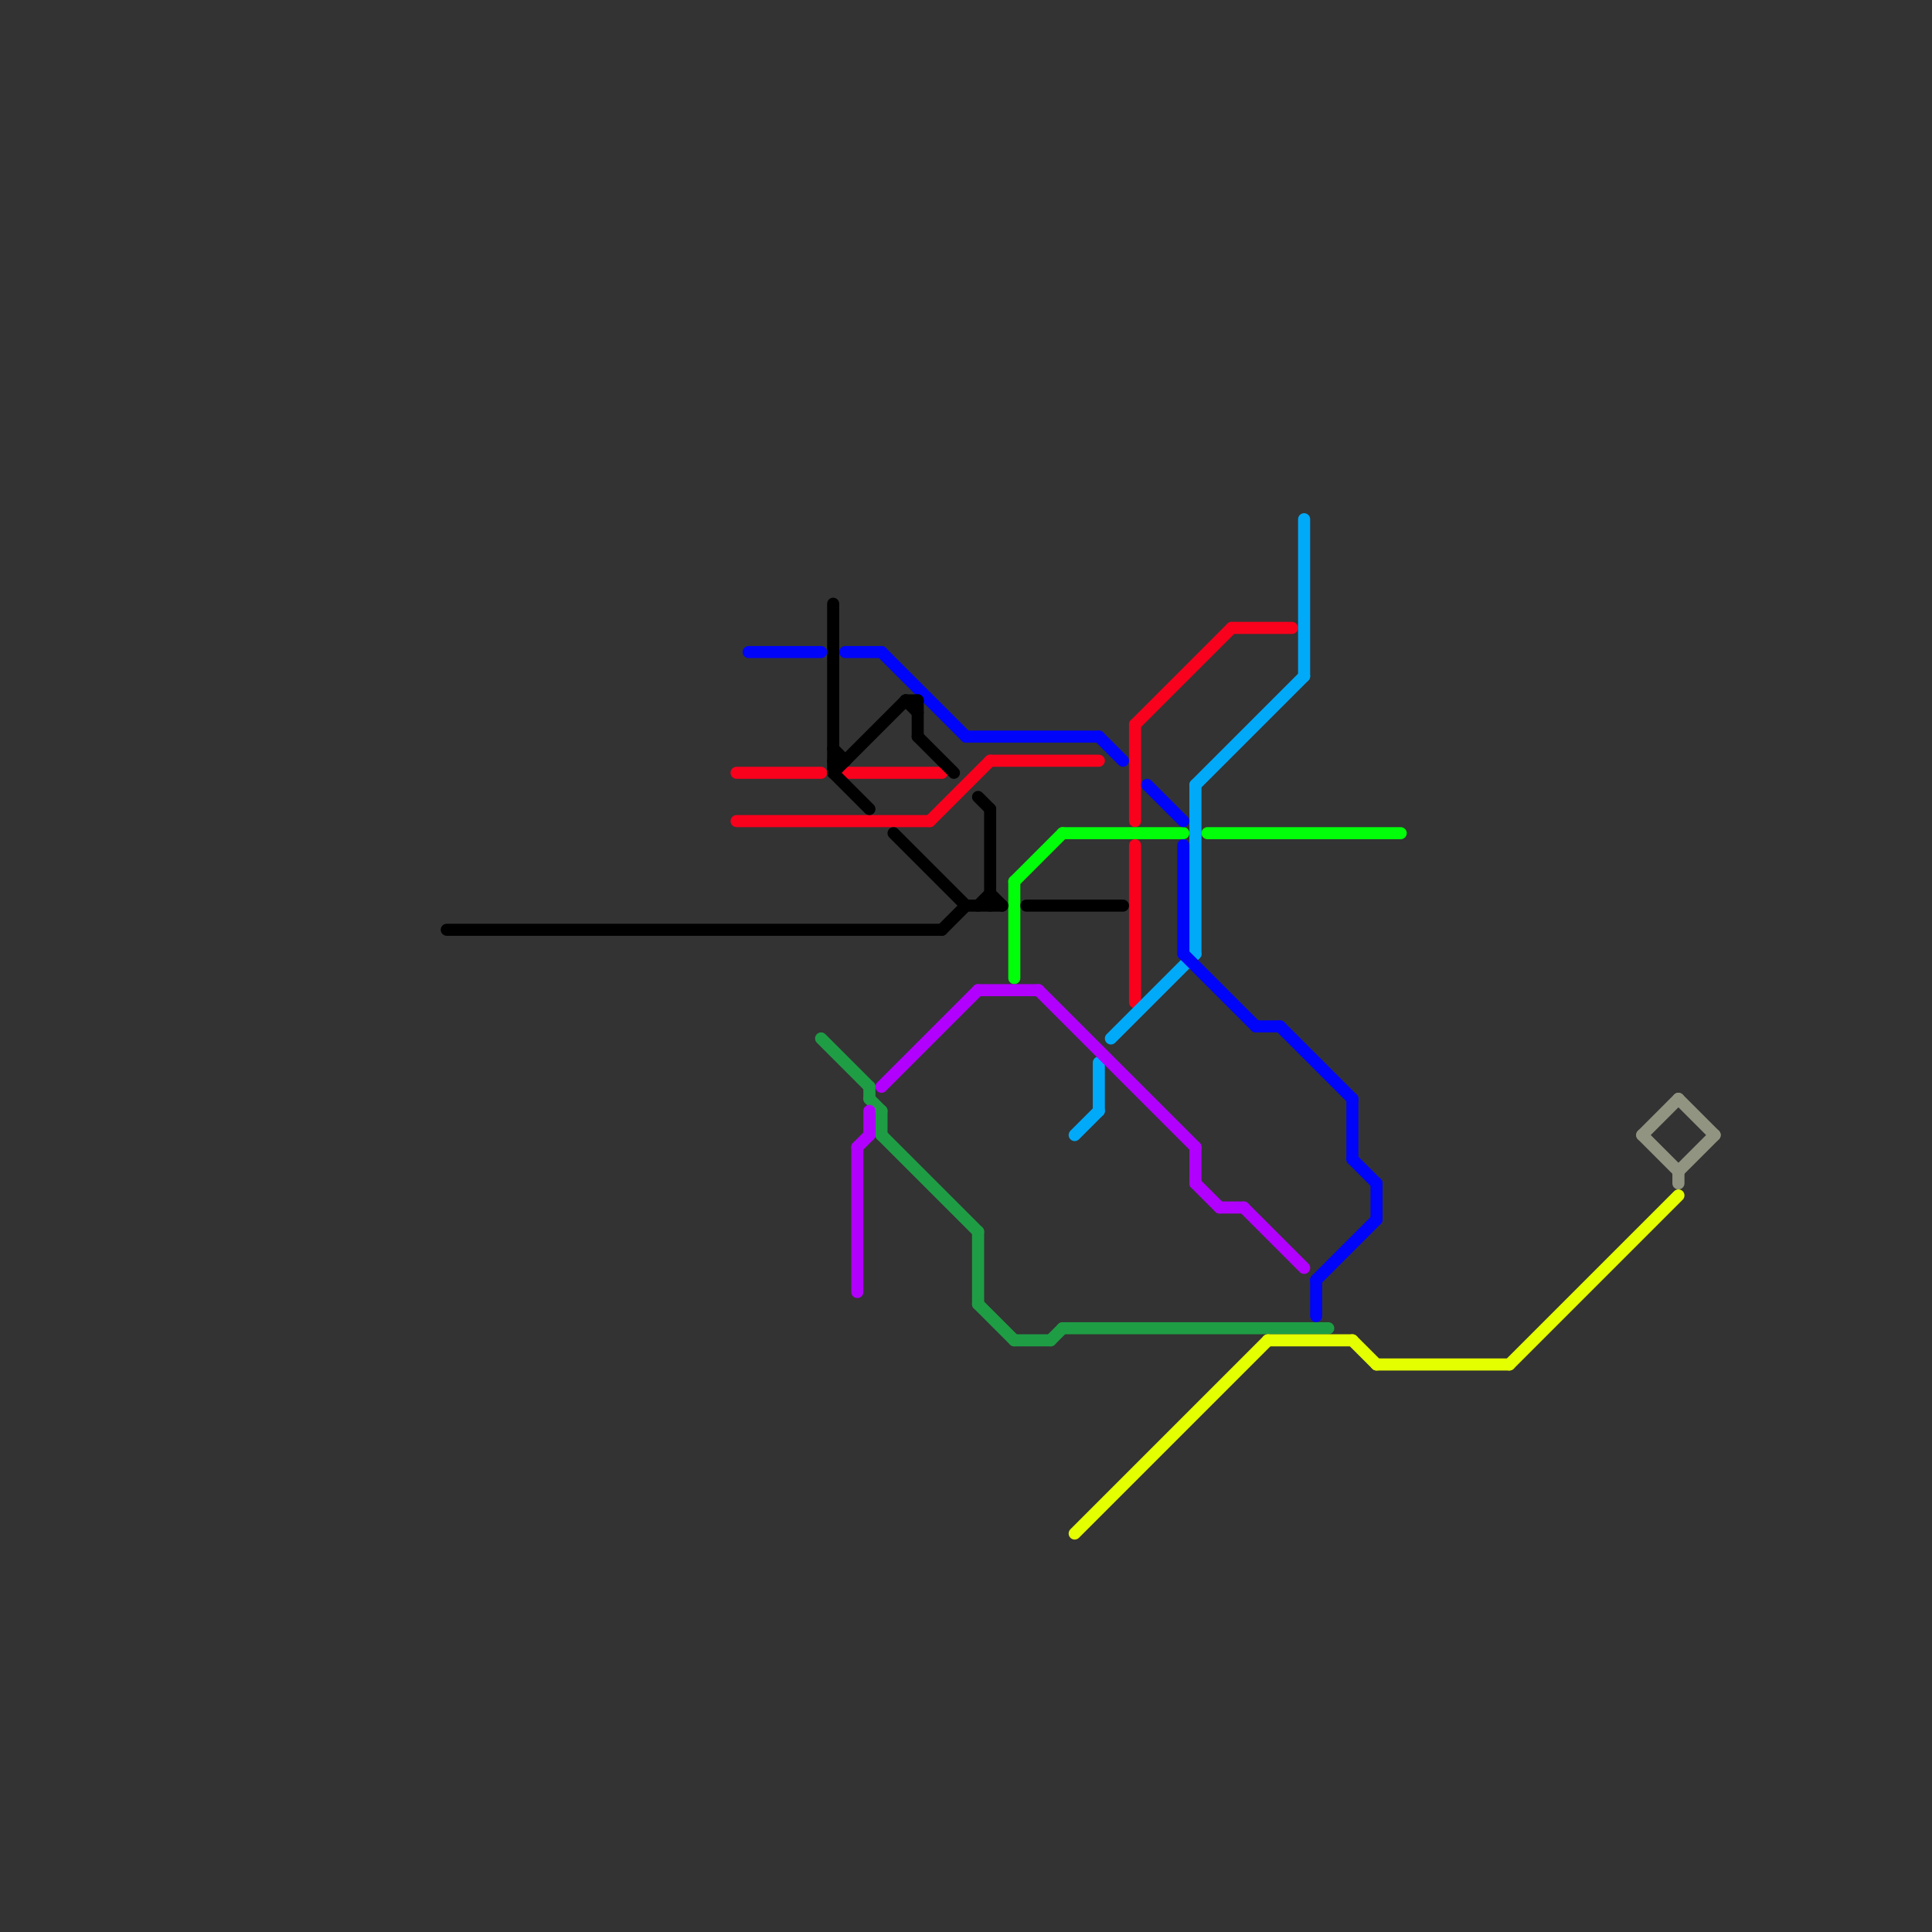 
<svg version="1.1" xmlns="http://www.w3.org/2000/svg" viewBox="0 0 160 160">
<rect x="0" y="0" width="160" height="160" fill="#333333" stroke="none"/>
<style>text { font: 1px Helvetica; font-weight: 600; white-space: pre; dominant-baseline: central; } line { stroke-width: 1; fill: none; stroke-linecap: round; stroke-linejoin: round; } .c0 { stroke: #1f9d45 } .c1 { stroke: #e4ff00 } .c2 { stroke: #f9001d } .c3 { stroke: #00aaf9 } .c4 { stroke: #00ff09 } .c5 { stroke: #0004f9 } .c6 { stroke: #b200ff } .c7 { stroke: #929482 } .c8 { stroke: #000000 }</style><defs><g id="wm-xf"><circle r="1.2" fill="#000"/><circle r="0.9" fill="#fff"/><circle r="0.6" fill="#000"/><circle r="0.3" fill="#fff"/></g><g id="wm"><circle r="0.6" fill="#000"/><circle r="0.3" fill="#fff"/></g></defs><line class="c0" x1="87" y1="111" x2="88" y2="110"/><line class="c0" x1="88" y1="110" x2="110" y2="110"/><line class="c0" x1="81" y1="102" x2="81" y2="108"/><line class="c0" x1="73" y1="92" x2="73" y2="94"/><line class="c0" x1="81" y1="108" x2="84" y2="111"/><line class="c0" x1="68" y1="86" x2="72" y2="90"/><line class="c0" x1="73" y1="94" x2="81" y2="102"/><line class="c0" x1="84" y1="111" x2="87" y2="111"/><line class="c0" x1="72" y1="90" x2="72" y2="91"/><line class="c0" x1="72" y1="91" x2="73" y2="92"/><line class="c1" x1="112" y1="111" x2="114" y2="113"/><line class="c1" x1="105" y1="111" x2="112" y2="111"/><line class="c1" x1="89" y1="127" x2="105" y2="111"/><line class="c1" x1="125" y1="113" x2="139" y2="99"/><line class="c1" x1="114" y1="113" x2="125" y2="113"/><line class="c2" x1="94" y1="70" x2="94" y2="83"/><line class="c2" x1="94" y1="60" x2="102" y2="52"/><line class="c2" x1="61" y1="68" x2="77" y2="68"/><line class="c2" x1="77" y1="68" x2="82" y2="63"/><line class="c2" x1="61" y1="64" x2="68" y2="64"/><line class="c2" x1="70" y1="64" x2="78" y2="64"/><line class="c2" x1="94" y1="60" x2="94" y2="68"/><line class="c2" x1="102" y1="52" x2="107" y2="52"/><line class="c2" x1="82" y1="63" x2="91" y2="63"/><line class="c3" x1="92" y1="86" x2="99" y2="79"/><line class="c3" x1="108" y1="43" x2="108" y2="56"/><line class="c3" x1="91" y1="88" x2="91" y2="92"/><line class="c3" x1="99" y1="65" x2="99" y2="79"/><line class="c3" x1="99" y1="65" x2="108" y2="56"/><line class="c3" x1="89" y1="94" x2="91" y2="92"/><line class="c4" x1="84" y1="73" x2="84" y2="81"/><line class="c4" x1="84" y1="73" x2="88" y2="69"/><line class="c4" x1="100" y1="69" x2="116" y2="69"/><line class="c4" x1="88" y1="69" x2="98" y2="69"/><line class="c5" x1="112" y1="91" x2="112" y2="96"/><line class="c5" x1="98" y1="79" x2="104" y2="85"/><line class="c5" x1="95" y1="65" x2="98" y2="68"/><line class="c5" x1="73" y1="54" x2="80" y2="61"/><line class="c5" x1="62" y1="54" x2="68" y2="54"/><line class="c5" x1="109" y1="106" x2="114" y2="101"/><line class="c5" x1="70" y1="54" x2="73" y2="54"/><line class="c5" x1="106" y1="85" x2="112" y2="91"/><line class="c5" x1="114" y1="98" x2="114" y2="101"/><line class="c5" x1="98" y1="70" x2="98" y2="79"/><line class="c5" x1="104" y1="85" x2="106" y2="85"/><line class="c5" x1="112" y1="96" x2="114" y2="98"/><line class="c5" x1="91" y1="61" x2="93" y2="63"/><line class="c5" x1="109" y1="106" x2="109" y2="109"/><line class="c5" x1="80" y1="61" x2="91" y2="61"/><line class="c6" x1="101" y1="100" x2="103" y2="100"/><line class="c6" x1="72" y1="92" x2="72" y2="94"/><line class="c6" x1="73" y1="90" x2="81" y2="82"/><line class="c6" x1="86" y1="82" x2="99" y2="95"/><line class="c6" x1="99" y1="98" x2="101" y2="100"/><line class="c6" x1="99" y1="95" x2="99" y2="98"/><line class="c6" x1="71" y1="95" x2="71" y2="107"/><line class="c6" x1="71" y1="95" x2="72" y2="94"/><line class="c6" x1="103" y1="100" x2="108" y2="105"/><line class="c6" x1="81" y1="82" x2="86" y2="82"/><line class="c7" x1="139" y1="91" x2="142" y2="94"/><line class="c7" x1="139" y1="97" x2="142" y2="94"/><line class="c7" x1="136" y1="94" x2="139" y2="91"/><line class="c7" x1="136" y1="94" x2="139" y2="97"/><line class="c7" x1="139" y1="97" x2="139" y2="98"/><line class="c8" x1="69" y1="50" x2="69" y2="64"/><line class="c8" x1="76" y1="58" x2="76" y2="61"/><line class="c8" x1="82" y1="67" x2="82" y2="75"/><line class="c8" x1="81" y1="75" x2="82" y2="74"/><line class="c8" x1="75" y1="58" x2="76" y2="58"/><line class="c8" x1="76" y1="61" x2="79" y2="64"/><line class="c8" x1="82" y1="74" x2="83" y2="75"/><line class="c8" x1="74" y1="69" x2="80" y2="75"/><line class="c8" x1="78" y1="77" x2="80" y2="75"/><line class="c8" x1="81" y1="66" x2="82" y2="67"/><line class="c8" x1="69" y1="64" x2="72" y2="67"/><line class="c8" x1="69" y1="64" x2="75" y2="58"/><line class="c8" x1="85" y1="75" x2="93" y2="75"/><line class="c8" x1="75" y1="58" x2="76" y2="59"/><line class="c8" x1="37" y1="77" x2="78" y2="77"/><line class="c8" x1="69" y1="63" x2="70" y2="63"/><line class="c8" x1="80" y1="75" x2="83" y2="75"/><line class="c8" x1="69" y1="62" x2="70" y2="63"/>
</svg>
